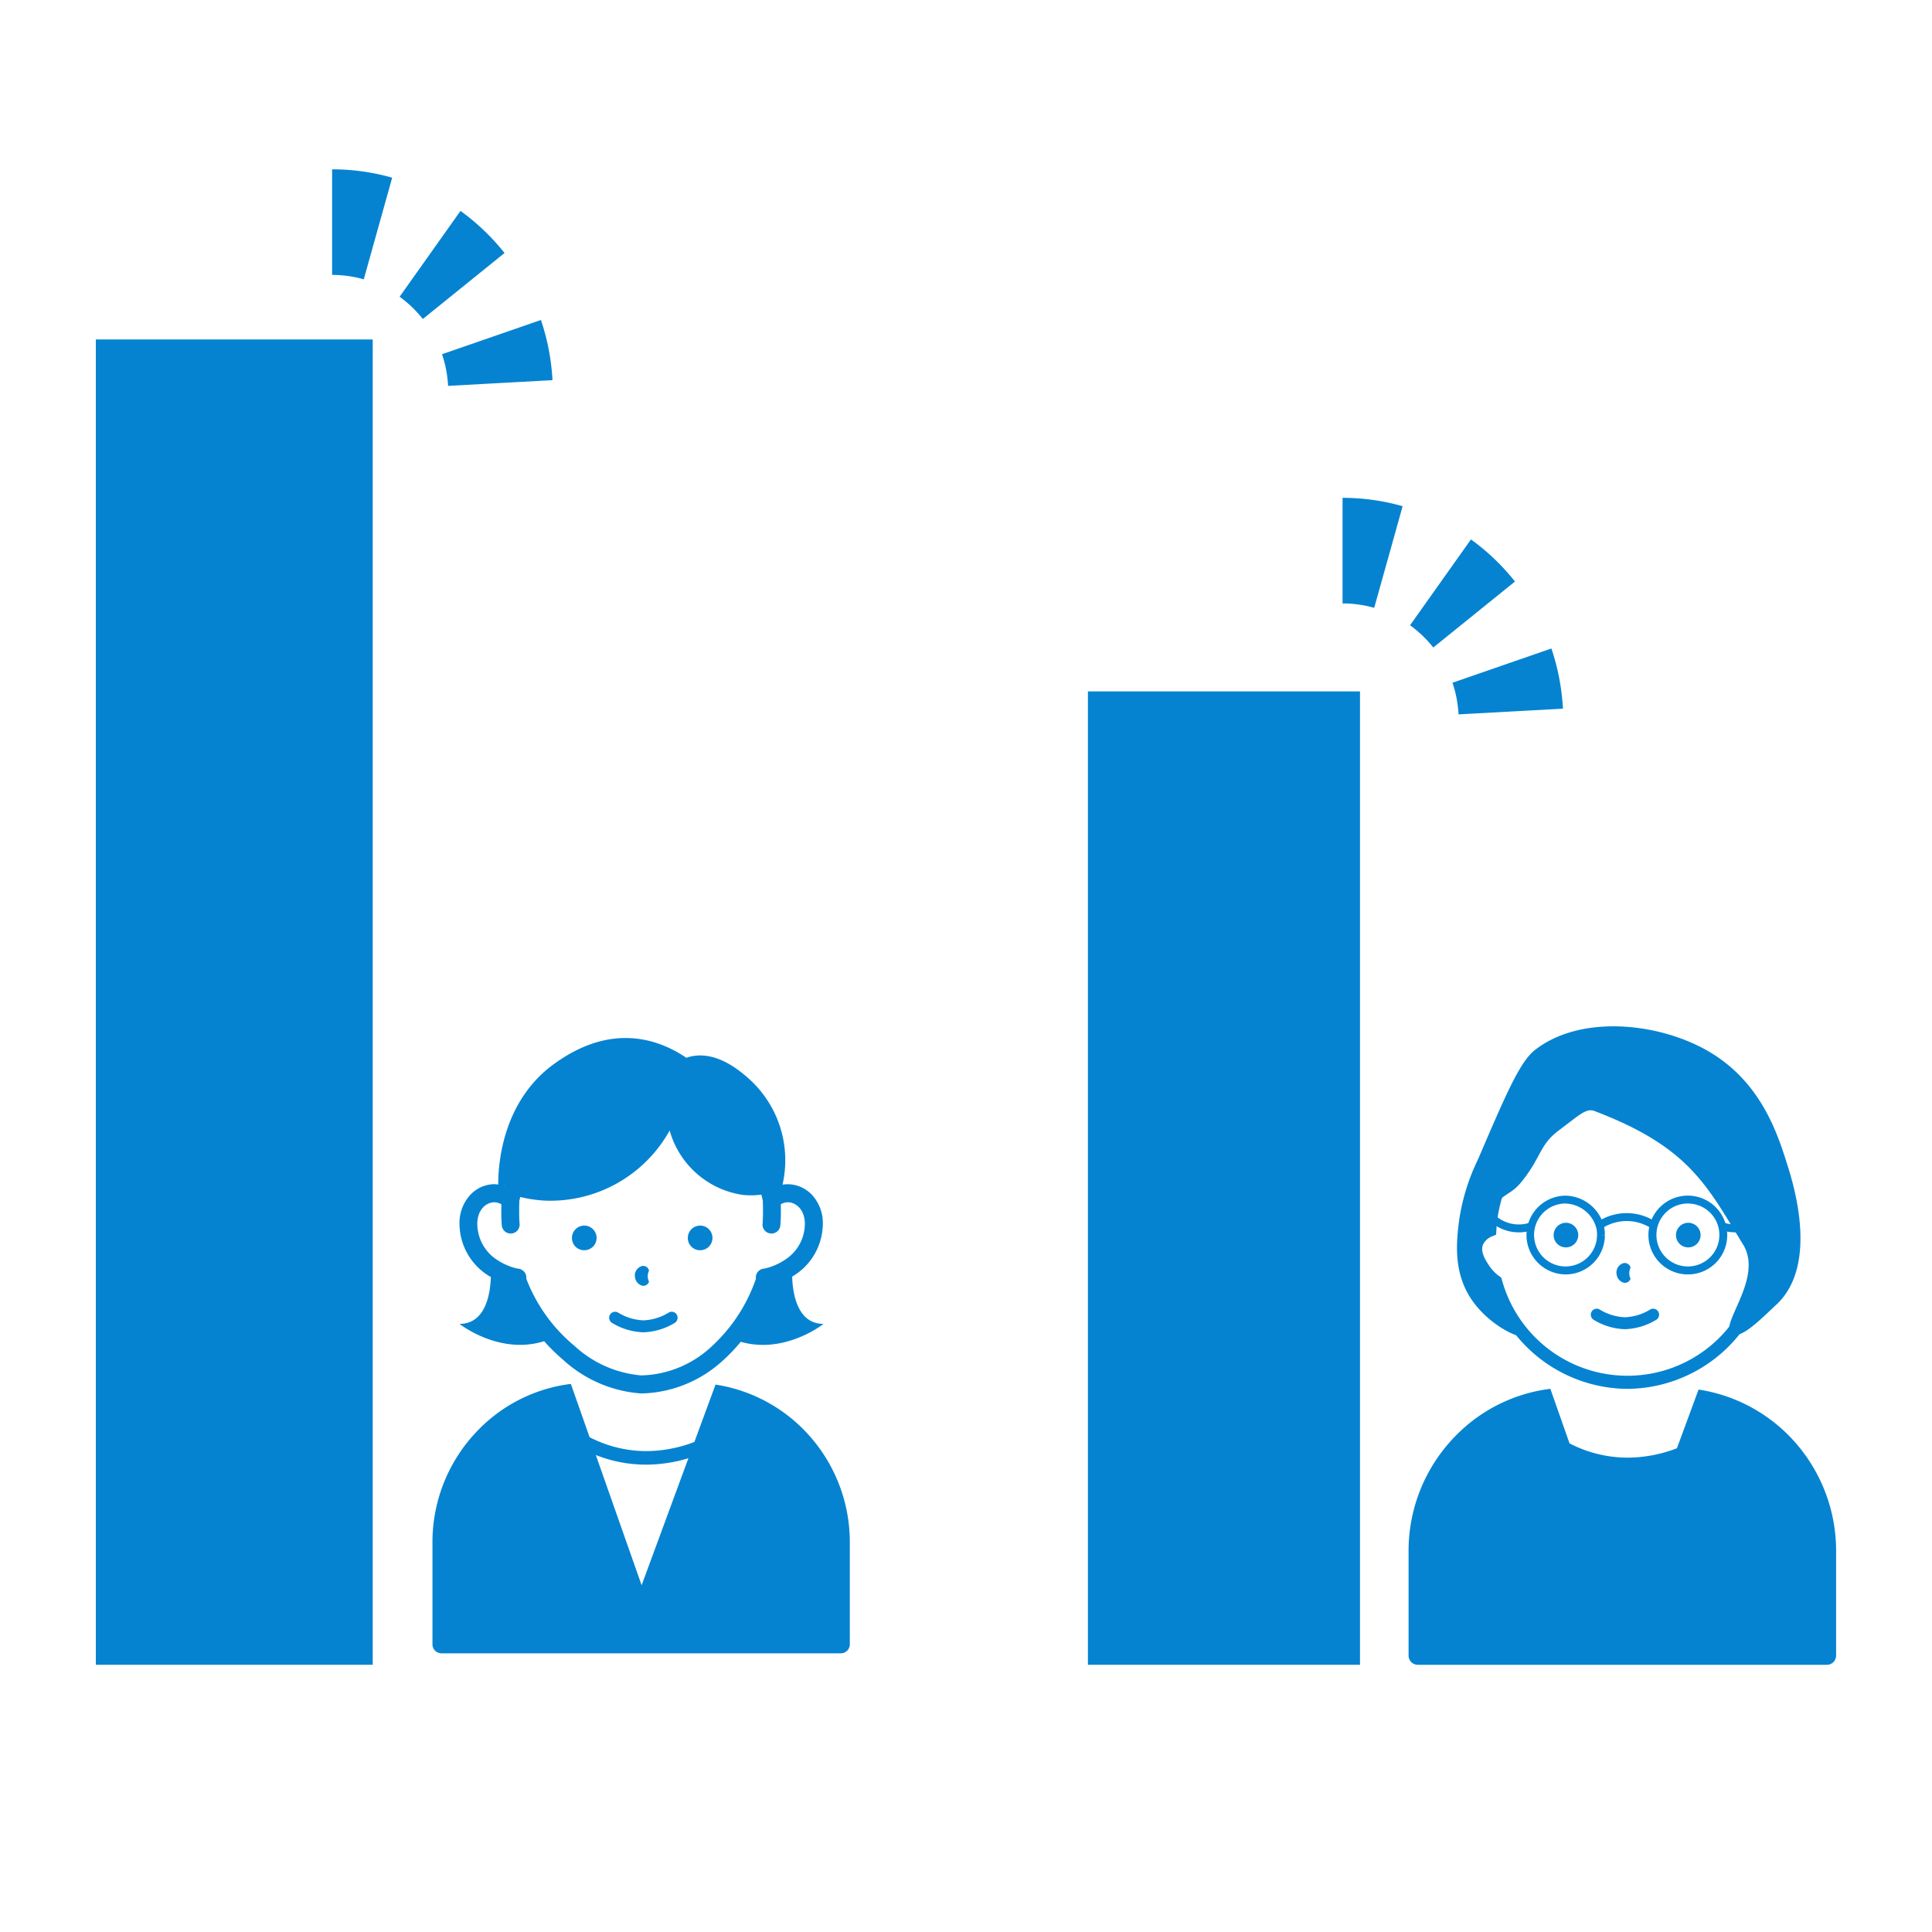 <svg xmlns="http://www.w3.org/2000/svg" width="158" height="158" viewBox="0 0 158 158"><g transform="translate(-222 -336)"><rect width="158" height="158" transform="translate(222 336)" fill="#fff"/><g transform="translate(0 -4)"><path d="M234.156,493.385H256.8V385H234.156V493.385Z" transform="translate(-4.319 -17.239)" fill="#0583d1"/><path d="M319.575,415v79.6h22.25V415Z" transform="translate(-8.604 -18.455)" fill="#0583d1"/><g transform="translate(257.365 424.891)"><g transform="translate(0 0)"><path d="M267.778,464.008c.047.029.091.05.137.078-.043,1.315-.4,3.833-2.565,3.833,0,0,3.242,2.573,6.922,1.415a15.4,15.4,0,0,0,1.556,1.526,10.563,10.563,0,0,0,6.376,2.749,10.174,10.174,0,0,0,6.763-2.764,13.4,13.4,0,0,0,1.385-1.462c3.618,1.044,6.772-1.463,6.772-1.463-2.18,0-2.53-2.566-2.567-3.869.025-.016.048-.027.073-.042a5.028,5.028,0,0,0,2.413-3.858,3.97,3.97,0,0,0,.022-.422,3.391,3.391,0,0,0-.85-2.319,2.742,2.742,0,0,0-2.02-.912,2.585,2.585,0,0,0-.428.038,8.944,8.944,0,0,0-2.657-8.579c-2.266-2.095-4.016-2.212-5.209-1.8-2.3-1.558-6.167-2.9-10.865.539-4.3,3.148-4.529,8.47-4.516,9.824l-.3-.027a2.742,2.742,0,0,0-2.02.912,3.387,3.387,0,0,0-.85,2.319c0,.138.007.28.021.422A5.031,5.031,0,0,0,267.778,464.008Zm1.265-7.411-.01.038-.044-.012Zm-.829,1.375a1.262,1.262,0,0,1,.562.164c0,.177-.007.367-.007.567,0,.384.009.789.042,1.162a.73.73,0,1,0,1.455-.129c-.026-.3-.036-.676-.036-1.032,0-.319.008-.616.016-.855l.074-.31a10.832,10.832,0,0,0,2.018.3,11.164,11.164,0,0,0,10.2-5.736,7.313,7.313,0,0,0,5.986,5.269,6.365,6.365,0,0,0,1.512-.024c.041.165.085.328.12.5.009.239.016.536.016.855,0,.356-.01.728-.036,1.032a.73.73,0,1,0,1.455.129c.032-.373.042-.778.042-1.162,0-.2,0-.391-.007-.567a1.262,1.262,0,0,1,.562-.164c.669.006,1.394.579,1.409,1.756l-.014.275a3.506,3.506,0,0,1-1.581,2.653,5.018,5.018,0,0,1-1.671.733l-.194.028a.738.738,0,0,0-.328.184.756.756,0,0,0-.228.536l.019.074A13.441,13.441,0,0,1,286,469.738a8.723,8.723,0,0,1-5.795,2.395,9.2,9.2,0,0,1-5.445-2.41,13.275,13.275,0,0,1-3.954-5.52l.016-.065a.76.76,0,0,0-.228-.536l-.23-.152-.2-.052-.078,0-.086-.02c-.082-.02-.2-.054-.35-.1a5.126,5.126,0,0,1-1.1-.516A3.533,3.533,0,0,1,266.819,460l-.014-.275C266.82,458.551,267.546,457.978,268.214,457.972Zm25.265,18.575a12.865,12.865,0,0,0-7.19-3.664l-1.727,4.689c-.156.061-.327.125-.521.189a11.053,11.053,0,0,1-3.441.562,10.076,10.076,0,0,1-4.611-1.139l-1.531-4.356a12.752,12.752,0,0,0-7.527,3.719,13.1,13.1,0,0,0-3.791,9.244v8.331a.748.748,0,0,0,.214.522.737.737,0,0,0,.517.216h32.67a.739.739,0,0,0,.517-.216.748.748,0,0,0,.214-.522v-8.331A13.1,13.1,0,0,0,293.478,476.547Zm-13.234,12.745L276.5,478.644a11.1,11.1,0,0,0,4.1.786,12,12,0,0,0,3.472-.525Z" transform="translate(-263.138 -444.542)" fill="#0583d1"/></g><g transform="translate(11.411 15.338)"><path d="M276.15,462.545a1.008,1.008,0,1,0-1-1.009A1,1,0,0,0,276.15,462.545Z" transform="translate(-275.152 -460.528)" fill="#0583d1"/><g transform="translate(9.476)"><path d="M286.127,462.545a1.008,1.008,0,1,0-1-1.009A1,1,0,0,0,286.127,462.545Z" transform="translate(-285.129 -460.528)" fill="#0583d1"/></g><g transform="translate(5.148 3.298)"><path d="M281.263,465.593a.5.5,0,0,1-.149-.024.823.823,0,0,1-.528-.642.8.8,0,0,1,.567-.951.484.484,0,0,1,.572.382,1.015,1.015,0,0,0,0,.9A.486.486,0,0,1,281.263,465.593Zm.15-.957h0Z" transform="translate(-280.572 -463.966)" fill="#0583d1"/></g><g transform="translate(3.041 7.047)"><path d="M281.152,469.553a5.229,5.229,0,0,1-2.578-.779.493.493,0,0,1-.142-.676.482.482,0,0,1,.67-.146,4.3,4.3,0,0,0,2.051.623,4.252,4.252,0,0,0,2.051-.623.482.482,0,0,1,.671.144.5.5,0,0,1-.142.678A5.239,5.239,0,0,1,281.152,469.553Z" transform="translate(-278.354 -467.873)" fill="#0583d1"/></g></g></g><g transform="translate(337.197 423.932)"><g transform="translate(4.949 5.205)"><path d="M365.347,473.411a11.8,11.8,0,0,1-11.237-8.434,4.394,4.394,0,0,1-.948-1.021,3,3,0,0,1-.615-2.756,2.264,2.264,0,0,1,1.035-1.117,11.782,11.782,0,0,1,23.523-.077,2.316,2.316,0,0,1,1.182,1.194h0a3,3,0,0,1-.615,2.756,4.4,4.4,0,0,1-1.133,1.157A11.816,11.816,0,0,1,365.347,473.411Zm0-23.366a10.936,10.936,0,0,0-10.723,10.422l-.02.335-.308.13a1.366,1.366,0,0,0-.763.68c-.246.6.229,1.314.514,1.741a3.334,3.334,0,0,0,.832.858l.148.107.052.176a10.639,10.639,0,0,0,20.5.114l.059-.187.164-.107a3.361,3.361,0,0,0,.986-.96c.284-.426.76-1.14.514-1.741h0a1.431,1.431,0,0,0-.88-.726l-.331-.118-.024-.354A10.942,10.942,0,0,0,365.347,450.045Z" transform="translate(-352.397 -448.967)" fill="#0583d1"/></g><g transform="translate(11.865 16.064)"><path d="M360.673,462.3a1.006,1.006,0,1,0-1-1.007A1,1,0,0,0,360.673,462.3Z" transform="translate(-359.678 -460.284)" fill="#0583d1"/></g><g transform="translate(21.871 16.064)"><path d="M371.208,462.3a1.006,1.006,0,1,0-1-1.007A1,1,0,0,0,371.208,462.3Z" transform="translate(-370.213 -460.284)" fill="#0583d1"/></g><g transform="translate(17 19.356)"><path d="M365.775,465.337a.477.477,0,0,1-.149-.024.817.817,0,0,1-.526-.637.8.8,0,0,1,.565-.951.483.483,0,0,1,.57.382,1.008,1.008,0,0,0,0,.892A.485.485,0,0,1,365.775,465.337Zm.148-.953h0Z" transform="translate(-365.084 -463.715)" fill="#0583d1"/></g><g transform="translate(14.898 23.094)"><path d="M365.664,469.287a5.211,5.211,0,0,1-2.571-.777.491.491,0,0,1-.143-.674.481.481,0,0,1,.668-.146,4.3,4.3,0,0,0,2.047.62,4.228,4.228,0,0,0,2.045-.62.48.48,0,0,1,.669.145.491.491,0,0,1-.142.675A5.22,5.22,0,0,1,365.664,469.287Z" transform="translate(-362.872 -467.611)" fill="#0583d1"/></g><g transform="translate(9.671 13.849)"><path d="M360.559,464.418a3.221,3.221,0,0,1,0-6.442,3.315,3.315,0,0,1,3.067,2.338,2.84,2.84,0,0,1,.122.864l-.32.019h.32A3.209,3.209,0,0,1,360.559,464.418Zm0-5.8a2.574,2.574,0,1,0,2.547,2.574v-.023a2.151,2.151,0,0,0-.092-.67A2.7,2.7,0,0,0,360.559,458.623Z" transform="translate(-357.369 -457.976)" fill="#0583d1"/></g><g transform="translate(6.613 15.438)"><path d="M356.544,461.045a3.508,3.508,0,0,1-.69-.069,3.548,3.548,0,0,1-1.591-.773.324.324,0,0,1-.038-.456.317.317,0,0,1,.451-.039,2.878,2.878,0,0,0,2.727.56.323.323,0,0,1,.188.619A3.547,3.547,0,0,1,356.544,461.045Z" transform="translate(-354.149 -459.632)" fill="#0583d1"/></g><g transform="translate(19.678 13.848)"><path d="M371.093,464.418a3.222,3.222,0,1,1,3.189-3.221A3.209,3.209,0,0,1,371.093,464.418Zm0-5.8a2.574,2.574,0,1,0,2.547,2.574A2.563,2.563,0,0,0,371.093,458.623Z" transform="translate(-367.904 -457.975)" fill="#0583d1"/></g><g transform="translate(25.445 15.437)"><path d="M375.249,461.045a3.558,3.558,0,0,1-1.047-.158.324.324,0,0,1-.212-.4.319.319,0,0,1,.4-.215,2.878,2.878,0,0,0,2.727-.56.317.317,0,0,1,.451.039.325.325,0,0,1-.039.456,3.542,3.542,0,0,1-1.591.773A3.5,3.5,0,0,1,375.249,461.045Z" transform="translate(-373.976 -459.631)" fill="#0583d1"/></g><g transform="translate(16.702 13.985)"><path d="M364.771,458.117" transform="translate(-364.771 -458.117)" fill="#0583d1" stroke="#333" stroke-linecap="round" stroke-miterlimit="10" stroke-width="0.45"/></g><g transform="translate(15.427 15.277)"><path d="M367.913,460.7a.319.319,0,0,1-.143-.035,3.676,3.676,0,0,0-3.877,0,.32.32,0,0,1-.43-.144.326.326,0,0,1,.143-.435,4.3,4.3,0,0,1,4.453,0,.326.326,0,0,1,.142.435A.321.321,0,0,1,367.913,460.7Z" transform="translate(-363.428 -459.464)" fill="#0583d1"/></g><g transform="translate(3.957 0)"><path d="M354.307,458.432c.851-1.343,1.394-.985,2.416-2.286,1.54-1.958,1.389-2.916,2.952-4.087,1.661-1.244,2.244-1.846,2.908-1.594,7.764,2.951,9.181,6.067,12.172,10.932,1.677,2.728-1.935,6.516-.984,7.279.725.581,2.45-1.212,3.688-2.359,3.486-3.227,1.412-9.844.937-11.364-.846-2.7-2.276-7.265-7.133-9.724-4.079-2.065-10-2.511-13.533.248-1.234.962-2.37,3.61-4.641,8.905a17.2,17.2,0,0,0-1.569,5.071c-.2,1.624-.5,4.129.98,6.369,1.443,2.186,4.137,3.449,4.576,3.03.254-.242-1.1-1.472-2.841-4.655a10.26,10.26,0,0,1-.737-1.7c-.532-1.29.265-2.007.571-2.655S354.19,458.617,354.307,458.432Z" transform="translate(-351.353 -443.542)" fill="#0583d1"/></g><g transform="translate(0 29.649)"><path d="M378.269,478.253A13.173,13.173,0,0,0,370.9,474.5l-1.77,4.8c-.159.061-.334.127-.534.193a11.326,11.326,0,0,1-3.525.576,10.311,10.311,0,0,1-4.724-1.167l-1.569-4.463a13.068,13.068,0,0,0-7.711,3.81,13.417,13.417,0,0,0-3.884,9.47v8.535a.763.763,0,0,0,.219.534.752.752,0,0,0,.529.222H381.4a.752.752,0,0,0,.529-.222.763.763,0,0,0,.219-.534v-8.535A13.413,13.413,0,0,0,378.269,478.253Z" transform="translate(-347.187 -474.443)" fill="#0583d1"/><g transform="translate(13.69 5.959)"><path d="M365.435,491.562,361.6,480.654a11.389,11.389,0,0,0,4.2.8,12.32,12.32,0,0,0,3.556-.538Z" transform="translate(-361.6 -480.654)" fill="#0583d1"/></g></g></g><g transform="translate(249.16 353.848)"><path d="M263.985,388.209a9.657,9.657,0,0,0-.495-2.589l8.088-2.8a18.406,18.406,0,0,1,.944,4.921Zm-2.065-5.469a9.637,9.637,0,0,0-1.9-1.82L265,373.9a18.208,18.208,0,0,1,3.6,3.443Zm-4.831-3.245a9.428,9.428,0,0,0-2.589-.36V370.5a17.91,17.91,0,0,1,4.912.684Z" transform="translate(-254.5 -370.5)" fill="#0583d1"/></g><g transform="translate(331.795 380.714)"><path d="M350.985,416.209a9.659,9.659,0,0,0-.495-2.589l8.088-2.8a18.4,18.4,0,0,1,.944,4.921Zm-2.065-5.469a9.641,9.641,0,0,0-1.9-1.82L352,401.9a18.207,18.207,0,0,1,3.6,3.443Zm-4.831-3.245a9.428,9.428,0,0,0-2.589-.36V398.5a17.911,17.911,0,0,1,4.912.684Z" transform="translate(-341.5 -398.5)" fill="#0583d1"/></g></g></g></svg>